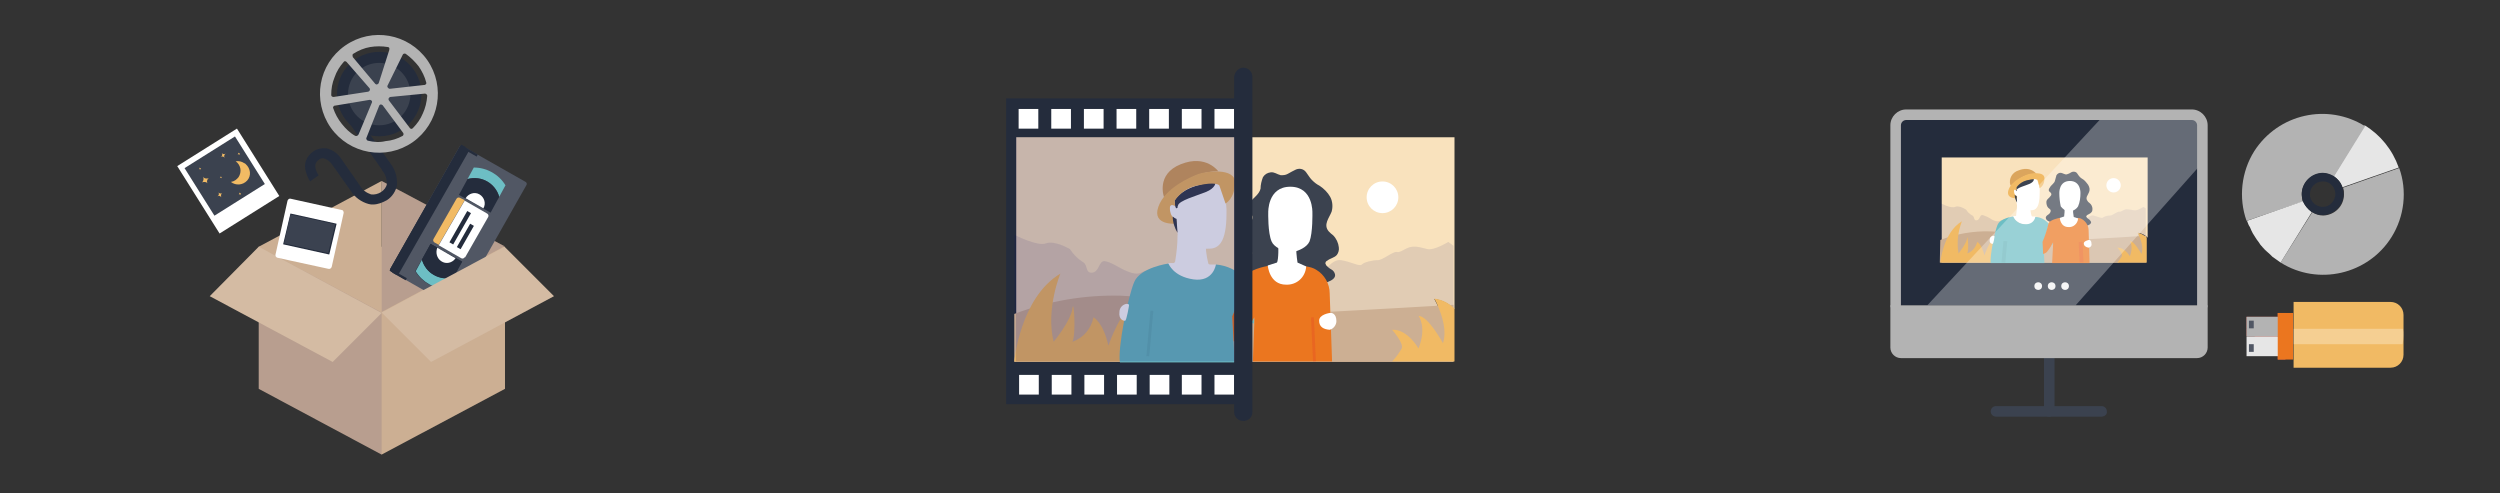 <?xml version="1.0" encoding="utf-8"?>
<!-- Generator: Adobe Illustrator 22.1.0, SVG Export Plug-In . SVG Version: 6.00 Build 0)  -->
<svg version="1.1" id="Calque_1" xmlns="http://www.w3.org/2000/svg" xmlns:xlink="http://www.w3.org/1999/xlink" x="0px" y="0px"
	 viewBox="0 0 520.8 102.7" style="enable-background:new 0 0 520.8 102.7;" xml:space="preserve">
<rect x="0" y="0" width="520.8" height="102.7" fill="#333333" stroke="none"/>
<style type="text/css">
	.st0{fill:#CCAF93;}
	.st1{opacity:0.1;fill:#000064;enable-background:new    ;}
	.st2{fill:#515764;}
	.st3{fill:#242C3C;}
	.st4{fill:#6DBEC4;}
	.st5{fill:#FFFFFF;}
	.st6{fill:#F1BA64;}
	.st7{fill:none;}
	.st8{opacity:0.15;fill:#FFFFFF;enable-background:new    ;}
	.st9{fill:#3B424F;}
	.st10{fill:#B3B3B3;}
	.st11{clip-path:url(#SVGID_2_);}
	.st12{fill:#F2BB64;}
	.st13{clip-path:url(#SVGID_4_);}
	.st14{fill:#3B4250;}
	.st15{fill:#F9E2BD;}
	.st16{fill:#DBA55D;}
	.st17{opacity:0.3;fill:#579EA0;enable-background:new    ;}
	.st18{fill:#EB761F;}
	.st19{opacity:0.3;fill:#E54027;enable-background:new    ;}
	.st20{opacity:0.2;fill:#000064;enable-background:new    ;}
	.st21{fill:#E6E6E6;}
	.st22{fill:#F2F2F2;}
	.st23{opacity:0.3;fill:#FFFFFF;enable-background:new    ;}
	.st24{fill:#CE6358;}
</style>
<title>picto</title>
<path class="st0" d="M53.9,51.4V81l25.6,13.7L105.2,81V51.4H53.9z"/>
<path class="st1" d="M53.9,51.4V81l25.6,13.7V51.4H53.9z"/>
<path class="st0" d="M79.5,37.7v27.3l25.6-13.7L79.5,37.7z"/>
<path class="st1" d="M79.5,37.7v27.3l25.6-13.7L79.5,37.7z"/>
<path class="st2" d="M96.3,30.4c-0.2-0.1-0.5,0-0.6,0.2L81.3,56c-0.1,0.2,0,0.5,0.2,0.6l13.2,7.5c0.2,0.1,0.5,0,0.6-0.2l14.4-25.4
	c0.1-0.2,0-0.5-0.2-0.6L96.3,30.4z"/>
<rect x="83" y="55.7" transform="matrix(0.495 -0.869 0.869 0.495 -7.762 101.361)" class="st3" width="0.5" height="3.2"/>
<rect x="74" y="43" transform="matrix(0.495 -0.869 0.869 0.495 7.146 99.375)" class="st3" width="30.2" height="1.1"/>
<rect x="97.8" y="30" transform="matrix(0.495 -0.869 0.869 0.495 22.032 101.177)" class="st3" width="0.5" height="3.2"/>
<path class="st3" d="M96.3,30.4c-0.2-0.1-0.5,0-0.6,0.2L81.3,56c-0.1,0.2,0,0.5,0.2,0.6l1,0.6c0.2,0.1,0.5,0,0.6-0.2l14.5-25.4
	c0.1-0.2,0-0.5-0.2-0.6L96.3,30.4z"/>
<path class="st3" d="M89.7,50.8l-3.2,5.7c1.4,2.3,3.9,3.7,6.5,3.7l3.2-5.7L89.7,50.8z"/>
<path class="st4" d="M87.9,54.1l-1.3,2.4c1.4,2.3,3.9,3.7,6.6,3.7l1.3-2.4C91.6,58.5,88.7,56.9,87.9,54.1z"/>
<path class="st3" d="M90.4,57.3c1.2,0.7,2.7,0.9,4.1,0.5l1.8-3.3l-6.6-3.7l-1.8,3.3C88.3,55.4,89.1,56.6,90.4,57.3z"/>
<path class="st5" d="M94.9,53.8c-0.7,1-2,1.3-3,0.6c-0.9-0.6-1.2-1.8-0.8-2.8L94.9,53.8z"/>
<path class="st4" d="M104,41l1.3-2.4c-1.4-2.3-3.9-3.7-6.6-3.7l-1.3,2.4C100.3,36.5,103.2,38.2,104,41z"/>
<path class="st3" d="M101.5,37.8c-1.2-0.7-2.7-0.9-4.1-0.5l-1.8,3.3l6.6,3.7L104,41C103.6,39.6,102.7,38.5,101.5,37.8z"/>
<path class="st5" d="M97,41.3c0.6-1,1.9-1.4,2.9-0.8c1,0.6,1.4,1.9,0.8,2.9L97,41.3z"/>
<path class="st6" d="M95.8,41.2c-0.2-0.1-0.5-0.1-0.7,0.2l0,0l-4.8,8.4c-0.1,0.2-0.1,0.5,0.2,0.7l0,0l0.9,0.5l5.4-9.3L95.8,41.2z"/>
<path class="st5" d="M91.4,51.1l4.7,2.7c0.2,0.1,0.5,0.1,0.7-0.2h0.1l4.8-8.4c0.1-0.2,0.1-0.5-0.2-0.7l0,0l-4.7-2.7L91.4,51.1z"/>
<rect x="92.1" y="47" transform="matrix(0.495 -0.869 0.869 0.495 7.192 107.249)" class="st3" width="7.5" height="0.9"/>
<rect x="94.1" y="48.8" transform="matrix(0.495 -0.869 0.869 0.495 6.184 109.089)" class="st3" width="5.6" height="0.9"/>
<rect x="80.4" y="39.3" transform="matrix(0.495 -0.869 0.869 0.495 7.091 106.887)" class="st7" width="30.2" height="16.1"/>
<path class="st0" d="M53.9,51.4l25.6,13.7V37.7L53.9,51.4z M43.7,61.7l25.6,13.7l10.2-10.2L53.9,51.4L43.7,61.7z M115.4,61.7
	L89.8,75.4L79.5,65.1l25.6-13.7L115.4,61.7z"/>
<path class="st8" d="M43.7,61.7l25.6,13.7l10.2-10.2L53.9,51.4L43.7,61.7z M115.4,61.7L89.8,75.4L79.5,65.1l25.6-13.7L115.4,61.7z"
	/>
<path class="st3" d="M77.7,42.6c-0.3,0-0.6,0-0.9-0.1c-1.5-0.4-2.9-1.4-3.7-2.7l-3.9-5.5c-0.4-0.6-1-1.1-1.7-1.3
	c-0.4-0.1-0.8,0-1.1,0.3c-1.5,1-0.2,3,0,3.2l-1.8,1.3c-0.4-0.6-0.7-1.4-0.9-2.1c-0.5-1.6,0.2-3.2,1.5-4.1c0.8-0.6,1.8-0.8,2.8-0.7
	c1.3,0.3,2.4,1.1,3.1,2.2l3.9,5.6c0.5,0.9,1.4,1.5,2.3,1.8c0.7,0.1,1.5-0.1,2.1-0.5c0.6-0.4,1.1-1,1.2-1.7c0-1-0.3-2-1-2.8v-0.1
	L71.6,24l1.8-1.2l7.9,11.2c1,1.3,1.5,2.8,1.4,4.5c-0.2,1.3-1,2.5-2.1,3.2C79.7,42.2,78.7,42.6,77.7,42.6z"/>
<circle class="st3" cx="79" cy="19.6" r="8.8"/>
<circle class="st9" cx="79" cy="19.6" r="6.5"/>
<path class="st7" d="M76.9,18.4l-4.8-5.5c-0.1-0.2-0.4-0.2-0.6,0c0,0,0,0,0,0c-0.8,0.9-1.5,2-1.9,3.2c-0.4,1.2-0.6,2.4-0.6,3.7
	c0,0.2,0.2,0.4,0.4,0.4c0,0,0,0,0,0l7.2-1.1c0.2-0.1,0.4-0.3,0.3-0.5C77,18.5,76.9,18.4,76.9,18.4z"/>
<path class="st7" d="M77.3,21.3c0.1-0.2,0-0.4-0.2-0.5c-0.1,0-0.2,0-0.2,0L69.7,22c-0.2,0-0.4,0.2-0.3,0.5c0,0,0,0,0,0.1
	c0.4,1.2,1,2.3,1.8,3.3c0.8,1,1.7,1.8,2.8,2.4c0.2,0.1,0.4,0.1,0.5-0.1c0,0,0,0,0-0.1L77.3,21.3z"/>
<path class="st7" d="M78.2,17.3c0.1,0.2,0.4,0.2,0.6,0.1c0.1-0.1,0.1-0.1,0.1-0.2l2.2-6.9c0.1-0.2,0-0.4-0.2-0.5c0,0,0,0-0.1,0
	c-1.2-0.2-2.5-0.2-3.7,0c-1.2,0.2-2.4,0.7-3.5,1.4c-0.2,0.1-0.2,0.4-0.1,0.6c0,0,0,0,0,0L78.2,17.3z"/>
<path class="st7" d="M80.9,20.8l4.1,5.4c0.1,0.2,0.4,0.2,0.5,0.1c0,0,0,0,0,0c0.8-0.8,1.5-1.8,2-2.9c0.5-1.1,0.8-2.2,0.8-3.4
	c0-0.2-0.2-0.4-0.4-0.4c0,0,0,0,0,0l-6.8,0.6c-0.2,0-0.4,0.2-0.4,0.4C80.9,20.6,80.9,20.7,80.9,20.8z"/>
<path class="st7" d="M80.7,17.9c-0.1,0.2,0,0.5,0.2,0.6c0.1,0,0.1,0,0.2,0l7.2-0.8c0.2,0,0.4-0.2,0.4-0.4c0,0,0,0,0-0.1
	c-0.3-1.2-0.8-2.4-1.6-3.4c-0.7-1-1.6-1.9-2.7-2.6c-0.2-0.1-0.5-0.1-0.6,0.1c0,0,0,0,0,0L80.7,17.9z"/>
<path class="st7" d="M83.7,27.2l-4.1-5.5c-0.1-0.2-0.4-0.2-0.5-0.1c-0.1,0-0.1,0.1-0.1,0.2l-2.5,6.4c-0.1,0.2,0,0.4,0.2,0.5
	c0,0,0,0,0,0c2.3,0.5,4.7,0.2,6.8-0.9C83.8,27.7,83.8,27.5,83.7,27.2C83.7,27.3,83.7,27.3,83.7,27.2z"/>
<path class="st10" d="M89,12.5c-3.9-5.5-11.5-6.9-17.1-3s-6.9,11.5-3,17.1c3.9,5.5,11.5,6.9,17.1,3C91.5,25.7,92.9,18.1,89,12.5z
	 M89,20c-0.1,1.3-0.4,2.5-0.9,3.6c-0.5,1.2-1.2,2.2-2.1,3.1c-0.2,0.2-0.4,0.2-0.6,0c0,0,0,0,0,0L81,20.9c-0.1-0.2-0.1-0.4,0.1-0.6
	c0.1,0,0.1-0.1,0.2-0.1l7.2-0.7c0.2,0,0.4,0.1,0.5,0.4C89,19.9,89,20,89,20z M84.5,11.2c1,0.7,1.9,1.6,2.7,2.6
	c0.7,1,1.3,2.2,1.6,3.4c0.1,0.2-0.1,0.4-0.3,0.5c0,0,0,0-0.1,0l-7.2,0.8c-0.2,0-0.4-0.2-0.5-0.4c0-0.1,0-0.1,0-0.2l3.2-6.5
	C84,11.2,84.2,11.1,84.5,11.2C84.5,11.2,84.5,11.2,84.5,11.2L84.5,11.2z M73.6,11.2c1.1-0.7,2.3-1.2,3.5-1.4c1.2-0.2,2.5-0.2,3.7,0
	c0.2,0,0.4,0.2,0.3,0.5c0,0,0,0,0,0.1l-2.2,6.9c-0.1,0.2-0.3,0.3-0.5,0.3c-0.1,0-0.1-0.1-0.2-0.1l-4.7-5.6
	C73.4,11.5,73.4,11.3,73.6,11.2C73.6,11.1,73.6,11.1,73.6,11.2L73.6,11.2z M69,19.8c0-1.3,0.2-2.5,0.7-3.7c0.4-1.2,1.1-2.3,1.9-3.2
	c0.1-0.2,0.4-0.2,0.6,0c0,0,0,0,0,0l4.8,5.5c0.1,0.2,0.1,0.4-0.1,0.6c-0.1,0-0.1,0.1-0.2,0.1l-7.2,1.1C69.3,20.2,69,20.1,69,19.8
	C69,19.8,69,19.8,69,19.8z M74,28.3c-1.1-0.6-2-1.5-2.8-2.5c-0.8-1-1.4-2.1-1.8-3.3c-0.1-0.2,0.1-0.4,0.3-0.5c0,0,0,0,0.1,0l7.2-1.2
	c0.2,0,0.4,0.1,0.5,0.3c0,0.1,0,0.2,0,0.2l-2.8,6.7C74.5,28.3,74.3,28.4,74,28.3C74,28.3,74,28.3,74,28.3z M76.6,29.3
	c-0.2-0.1-0.3-0.3-0.3-0.5c0,0,0,0,0,0L79,22c0.1-0.2,0.3-0.3,0.5-0.2c0.1,0,0.1,0.1,0.2,0.1l4.3,5.8c0.1,0.2,0.1,0.4-0.1,0.6
	c0,0,0,0,0,0c-1.1,0.6-2.3,1-3.6,1.1C79.1,29.7,77.8,29.6,76.6,29.3L76.6,29.3z"/>
<g>
	<defs>
		
			<rect id="SVGID_1_" x="40.1" y="29.4" transform="matrix(0.847 -0.532 0.532 0.847 -12.789 31.074)" width="14.8" height="16.6"/>
	</defs>
	<clipPath id="SVGID_2_">
		<use xlink:href="#SVGID_1_"  style="overflow:visible;"/>
	</clipPath>
	<g class="st11">
		
			<rect x="40.2" y="29.4" transform="matrix(0.847 -0.532 0.532 0.847 -12.768 31.085)" class="st5" width="14.8" height="16.6"/>
		
			<rect x="40.6" y="30.8" transform="matrix(0.847 -0.532 0.532 0.847 -12.327 30.534)" class="st9" width="12.4" height="11.7"/>
		<path class="st12" d="M49.1,33.6c1.1,0.8,1.3,2.2,0.6,3.3c-0.4,0.5-0.9,0.9-1.6,1c1,0.8,2.5,0.7,3.4-0.3s0.7-2.5-0.3-3.4
			c-0.1-0.1-0.2-0.2-0.3-0.2C50.3,33.6,49.7,33.5,49.1,33.6z"/>
		<path class="st12" d="M47,32c-0.3,0.2-0.6,0.1-0.8-0.1c0,0,0,0,0,0l0,0c0.2,0.3,0.1,0.6-0.2,0.8l0,0c0.3-0.2,0.6-0.1,0.8,0.2l0,0
			C46.6,32.6,46.7,32.2,47,32z"/>
		<path class="st12" d="M43.5,37.1c-0.4,0.2-1,0.1-1.2-0.3c0.2,0.4,0.1,0.9-0.2,1.2c0.4-0.2,1-0.1,1.2,0.3
			C43,37.9,43.1,37.4,43.5,37.1z"/>
		<path class="st12" d="M46.3,40.2c-0.3,0.2-0.6,0.1-0.8-0.1c0,0,0,0,0,0l0,0c0.2,0.3,0.1,0.6-0.2,0.8c0,0,0,0,0,0l0,0
			c0.3-0.2,0.6-0.1,0.8,0.2l0,0C46,40.8,46,40.4,46.3,40.2C46.3,40.3,46.3,40.3,46.3,40.2z"/>
		<path class="st12" d="M46.3,36.8c-0.1,0.1-0.3,0.1-0.4-0.1l0,0c0.1,0.1,0,0.3-0.1,0.4l0,0c0.1-0.1,0.3-0.1,0.4,0.1l0,0
			C46.1,37.1,46.1,36.9,46.3,36.8C46.3,36.8,46.3,36.8,46.3,36.8L46.3,36.8z"/>
		<path class="st12" d="M41.9,35c-0.1,0.1-0.3,0-0.4-0.1l0,0c0.1,0.1,0.1,0.3-0.1,0.4c0,0,0,0,0,0l0,0c0.1-0.1,0.3-0.1,0.4,0.1
			c0,0,0,0,0,0l0,0C41.7,35.3,41.8,35.1,41.9,35L41.9,35z"/>
		<path class="st12" d="M50.2,40.2c-0.1,0.1-0.3,0-0.4-0.1l0,0c0.1,0.1,0.1,0.3-0.1,0.4l0,0c0.1-0.1,0.3,0,0.4,0.1l0,0
			C50.1,40.5,50.1,40.3,50.2,40.2C50.2,40.2,50.2,40.2,50.2,40.2z"/>
		<path class="st12" d="M50,31.9c-0.1,0.1-0.3,0-0.4-0.1l0,0c0.1,0.1,0,0.3-0.1,0.4l0,0c0.1-0.1,0.3-0.1,0.4,0.1c0,0,0,0,0,0l0,0
			C49.9,32.2,49.9,32,50,31.9z"/>
	</g>
</g>
<g>
	<defs>
		
			<rect id="SVGID_3_" x="58.2" y="42.7" transform="matrix(0.216 -0.976 0.976 0.216 3.021 101.152)" width="12.6" height="12"/>
	</defs>
	<clipPath id="SVGID_4_">
		<use xlink:href="#SVGID_3_"  style="overflow:visible;"/>
	</clipPath>
	<g class="st13">
		<path class="st5" d="M71.6,44.4c0-0.3-0.1-0.6-0.4-0.7l0,0l-10.6-2.3c-0.3-0.1-0.6,0.1-0.7,0.4l0,0L57.4,53
			c-0.1,0.3,0.1,0.6,0.4,0.7l0,0L68.4,56c0.3,0.1,0.6-0.1,0.7-0.4l0,0L71.6,44.4z"/>
		<path class="st3" d="M70.1,46.7c0,0,0-0.1,0-0.1l0,0l-9.5-2.1c0,0-0.1,0-0.1,0v0L59,50.8c0,0,0,0.1,0,0.1h0l9.5,2.1
			c0,0,0.1,0,0.1,0l0,0L70.1,46.7z"/>
		<path class="st14" d="M69.8,46.8c0,0,0-0.1,0-0.1h-0.1l-9.1-2c0,0-0.1,0-0.1,0v0.1l-1.3,5.8c0,0,0,0.1,0,0.1h0l9.1,2
			c0,0,0.1,0,0.1,0c0,0,0,0,0,0v-0.1L69.8,46.8z"/>
	</g>
</g>
<rect x="209.6" y="20.5" class="st3" width="50.1" height="63.7"/>
<rect x="212.2" y="22.7" class="st5" width="4.1" height="4.1"/>
<rect x="219" y="22.7" class="st5" width="4.1" height="4.1"/>
<rect x="225.8" y="22.7" class="st5" width="4.1" height="4.1"/>
<rect x="232.6" y="22.7" class="st5" width="4.1" height="4.1"/>
<rect x="239.4" y="22.7" class="st5" width="4.1" height="4.1"/>
<rect x="246.2" y="22.7" class="st5" width="4.1" height="4.1"/>
<rect x="253" y="22.7" class="st5" width="4.1" height="4.1"/>
<rect x="212.3" y="78.1" class="st5" width="4.1" height="4.1"/>
<rect x="219.1" y="78.1" class="st5" width="4.1" height="4.1"/>
<rect x="225.9" y="78.1" class="st5" width="4.1" height="4.1"/>
<rect x="232.7" y="78.1" class="st5" width="4.1" height="4.1"/>
<rect x="239.5" y="78.1" class="st5" width="4.1" height="4.1"/>
<rect x="246.2" y="78.1" class="st5" width="4.1" height="4.1"/>
<rect x="253" y="78.1" class="st5" width="4.1" height="4.1"/>
<path class="st15" d="M290,68.8c3.1-0.2,5.5,3.9,5.5,3.9c1.8-4.5,0-6.8,0-6.8c2,0,5.1,5.7,5.1,5.7c1.4-3.8-1.8-9.3-1.8-9.3
	c1.6,0.2,3.1,1,4.2,2.1V28.6h-91.3v46.7H290c0.8-0.8,1.4-1.7,2-2.7C292.5,71.5,290,68.8,290,68.8z"/>
<path class="st1" d="M211.3,48.9c0,0,4.8,2.5,6.6,1.8s5,1.2,5,1.2c0.7,1.1,1.6,2,2.7,2.7c1.1,0.6,0.4,2.3,1.9,2.2s1.4-2.5,2.6-2.4
	s3.3,1.5,4,1.8s2.5,1.2,3.6,0.6c2.1-1.1,3-0.2,3-0.2c1.2,0.5,2.6,0.6,3.8,0.2c1.2-0.4,2.2-0.6,2.4-0.3c0.8,1.8,2.6,2.8,4.5,2.6
	c1.2,0,1.6,2,2.7,3c2.2,2,0.7,13.2,0.7,13.2h-43.4L211.3,48.9z"/>
<circle class="st5" cx="288" cy="41.1" r="3.3"/>
<path class="st1" d="M253.4,65.3c0,0,3.4-5.5,5.1-5.4s0.5,1.5,2.6,0.8s2.3-2.5,3.8-2.3l1.5,0.2l2-0.2l1.3-1.1
	c0.9,0.1,1.8,0.4,2.6,0.7c1.1,0.4,1.5,0,2.6-0.7s2.5-3.4,4.5-3.1s3.8,1.4,4.3,0.9s2.2-0.9,3.3-0.9s3.2-1.9,4-1.7s1.9-1,3.2-1.1
	s1.8,0.2,3.2,0.5s4.3-1.5,4.3-1.5l1.1,0.8v21h-49.4V65.3z"/>
<path class="st0" d="M211.3,65.4c7.1-2.7,14.6-4,22.2-3.8c12,0.5,21.8,4.4,34.6,3.8s34.7-1.9,34.7-1.9v11.9h-91.5V65.4z"/>
<path class="st6" d="M211.3,75.3c0,0,1.2-13.3,9.6-18.3c0,0-3.1,7.4-1.4,14.2c0,0,3.6-4.4,3.9-6.9s0.8,5.5,0,6.9
	c2.3-0.8,3.9-2.7,4.4-5.1c0,0,2,1,3.1,5.9c0,0,2.6-7.8,6.2-9.5c0,0-2,5.8,0,9.3l3.4,3.5L211.3,75.3z"/>
<path class="st6" d="M298.8,62.2c0,0,3.1,5.5,1.8,9.3c0,0-3.1-5.7-5.1-5.7c0,0,1.8,2.3,0,6.8c0,0-2.3-4.1-5.5-3.9c0,0,2.5,2.8,2,3.9
	c-0.6,1-1.2,1.9-2,2.7h13V64.3C301.8,63.1,300.4,62.4,298.8,62.2z"/>
<path class="st5" d="M253.9,38.2c-0.7-1.1-1.9-1.7-3.2-1.7h-3.1c-1.1,0-2.1,0.7-2.5,1.8c-0.3,1.5-0.4,3.1-0.3,4.7
	c-0.3-0.3-0.7-0.5-1-0.2c-0.5,0.6,0.2,2.6,1.2,2.9c0.1,1,0.2,2,0.3,2.9c0.3,3.9,4.7,3.2,6.6,3.2s3.6-1.2,3.6-7.3
	C255.6,42.2,255,40.1,253.9,38.2z"/>
<path class="st5" d="M245.3,49.1c0,1.8-0.2,3.6-0.5,5.4c-0.1,0.2-0.2,0.3-0.4,0.3h-1.1c1.1,2.3,3.4,3.8,6,3.8c3.2-0.1,4.1-2,4.3-2.9
	c0.1-0.2-0.1-0.5-0.3-0.6c0,0-0.1,0-0.1,0h-1.1c-0.2,0-0.4-0.1-0.4-0.3c-0.4-1.6-0.6-3.2-0.5-4.8c0-0.2-0.1-0.4-0.4-0.5l-5-0.8
	C245.6,48.6,245.4,48.8,245.3,49.1z"/>
<path class="st16" d="M242.5,41.1c0,0,5.3-5.6,11.3-5.4c0,0-2.5-3.6-7.8-1.5S242.5,41.1,242.5,41.1z"/>
<path class="st9" d="M249.2,38.7c-3.8,1.2-4.5,3.1-4.5,3.1l0.1,1.1l0.2,0.5c0.1,0,0.2-0.1,0.3-0.1c0-0.2,0-0.3,0.1-0.5
	c0.2-1,3.8-2,5.8-2.8s2-1.9,2-1.9S253.1,37.5,249.2,38.7z"/>
<path class="st6" d="M255.3,42.4c0,0,1.9-1,2-4.3s-6.3-2.4-7.8-1.8s-6.8,2.8-8.2,6.8s3.8,3.5,3.8,3.5l-0.1-0.9
	c-0.6-0.2-1.1-0.8-1.2-1.5c-0.3-1.5,0.1-1.7,1-1.3l-0.1-1.1c1.2-1.7,3-2.9,5-3.2c3.6-0.8,4.3,0,4.3,0L255.3,42.4z"/>
<path class="st9" d="M245.3,48.5c-0.6-1-1-2.2-1-3.4c0.2,0.2,0.5,0.4,0.8,0.5L245.3,48.5z"/>
<path class="st4" d="M260.7,67.2l0.5,0.2l0-1.2C261.2,66.2,261,66.6,260.7,67.2z"/>
<path class="st4" d="M259.3,58.1c-1.5-1.8-3.7-2.8-6-3c0,0-0.5,3.7-4.7,3.1s-5.2-3.3-5.2-3.3s-5.8,0.8-7.1,3.8s-3.5,13.8-3,16.8
	h23.9l-0.2-3.7l-0.3-5.7l0,0c0.8-2,2.5-6.3,2.6-7.8L259.3,58.1z M256.3,66.9L256.3,66.9z"/>
<rect x="234.8" y="69.2" transform="matrix(8.963770e-02 -0.996 0.996 8.963770e-02 148.843 301.832)" class="st17" width="9.5" height="0.6"/>
<path class="st9" d="M274,59.2c1,0.1,4.5-0.6,4.1-2.1c-0.1-0.4-0.4-0.8-0.8-1c-0.4-0.2-0.7-0.5-1-0.8c-0.1-0.1-0.1-0.3-0.2-0.4
	c0-0.2,0.1-0.5,0.4-0.6c0.6-0.5,1.5-0.6,2-1.2c0.3-0.4,0.5-1,0.4-1.6c-0.1-0.9-0.5-1.8-1.2-2.5c-0.3-0.2-0.6-0.5-0.9-0.8
	c-1.2-1.4,0.1-2.8,0.6-4.1c0.3-1,0.2-2.2-0.3-3.1c-0.5-0.9-1.3-1.7-2.2-2.3c-0.6-0.3-1.1-0.7-1.6-1.2c-0.5-0.5-0.8-1.1-1.2-1.6
	c-0.5-0.7-1.3-0.9-2.1-0.6c-0.6,0.3-1.2,0.6-1.7,0.9c-0.5,0.3-1,0.3-1.5,0.3c-0.8-0.2-1.3-0.7-2.1-0.6c-0.7,0.1-1.2,0.4-1.6,1
	c-0.3,0.8-0.5,1.6-0.5,2.4c-0.3,1.3-1.7,2-2.4,3.1c-0.2,0.3-0.4,0.7-0.4,1.1c0,0.8,0.8,0.9,1.1,1.5c0.1,0.3,0,0.7-0.2,1
	c-0.7,1-1.8,1.4-2,2.8c-0.1,0.9,0.2,1.9,1,2.5c0.4,0.4,0.9,0.7,1.1,1.2s-0.4,1.3-1,1.7s-1.2,0.9-1.2,1.6s0.9,1.2,1.6,1.4
	C264.5,58.6,269.4,58.9,274,59.2z"/>
<path class="st5" d="M273.4,44.3c0,0,0.2-5.4-4.6-5.4s-4.6,5.4-4.6,5.4s-0.1,4.2,0.7,6c0.5,1.2,2.3,1.9,3.3,2.2
	c0.4,0.1,0.9,0.1,1.3,0c1-0.3,2.7-0.9,3.3-2.2C273.5,48.5,273.4,44.3,273.4,44.3z"/>
<path class="st18" d="M277,61.1c0-2-1.1-3.9-2.8-4.9c-0.6-0.4-1.4-0.6-2.1-0.7l-4.3,1.5l0,0l-3.7-1.6c0,0-4.7,0.8-4.8,2.7l0,0
	c0,1.5-1.7,5.8-2.6,7.8l0,0v-0.1l0.2,3.8l0,0l0.1,1.5c0.7,0,1.6-0.9,1.6-0.9c0.8-1,1.5-2,2.1-3.1c0.4-0.6,0.6-1,0.6-1l0,1.2l-0.3,8
	h16.5L277,61.1z"/>
<path class="st5" d="M266.3,50.9c0,0,0.1,3.3-0.3,3.8l-1.9,0.6c0,0,0.3,4,3.8,4c2.2,0.1,4-1.5,4.2-3.7c0,0,0-0.1,0-0.1l-1.8-0.8
	c-0.2-1.3-0.3-2.6-0.3-3.8L266.3,50.9z"/>
<rect x="273.3" y="66.1" transform="matrix(0.999 -4.623474e-02 4.623474e-02 0.999 -2.978 12.724)" class="st19" width="0.6" height="9.2"/>
<path class="st5" d="M234.7,63.3c-0.8,0.1-1.5,0.8-1.5,1.7c-0.2,1.6,0.9,1.9,1.2,1.8s0.8-3.1,0.8-3.2S235.2,63.3,234.7,63.3z"/>
<path class="st5" d="M277,68.7c0.8-0.2,1.4-1,1.4-1.8c0-1.6-1-1.8-1.4-1.7c0,0-2.2,0.3-2.2,1.6S275.7,68.6,277,68.7z"/>
<path class="st3" d="M259,14.1L259,14.1c1,0,1.9,0.8,1.9,1.9v69.9c0,1-0.8,1.8-1.9,1.8l0,0c-1,0-1.9-0.8-1.9-1.8V16
	C257.2,15,258,14.1,259,14.1z"/>
<rect x="211.6" y="28.6" class="st20" width="45.6" height="46.7"/>
<path class="st21" d="M488,39l11.7-4.1c-1.3-3.7-3.8-6.8-7.1-8.8l-6.5,10.6C487,37.2,487.7,38.1,488,39z"/>
<path class="st5" d="M470.4,50.4c-0.4-0.6-0.8-1.2-1.2-1.8C469.6,49.2,470,49.8,470.4,50.4z"/>
<path class="st5" d="M469.3,46.2l-0.3-0.6L469.3,46.2z"/>
<path class="st5" d="M468.9,45.6l-0.3-0.6L468.9,45.6z"/>
<path class="st5" d="M468.6,42.6l-0.6-1.4C468.2,41.7,468.4,42.1,468.6,42.6z"/>
<path class="st10" d="M479.5,40.5c0-2.4,2-4.4,4.4-4.4c0.8,0,1.6,0.2,2.3,0.7l6.5-10.5c-7.8-4.9-18.1-2.6-23.1,5.2
	c-2.7,4.3-3.3,9.7-1.6,14.5l11.7-4C479.6,41.5,479.5,41,479.5,40.5z"/>
<path class="st5" d="M470.9,50.9c0.6,0.7,1.3,1.4,2,2C472.1,52.3,471.5,51.7,470.9,50.9z"/>
<path class="st5" d="M475.1,54.7l-1.7-1.2L475.1,54.7z"/>
<path class="st10" d="M499.8,35l-11.7,4.1c0.2,0.5,0.2,0.9,0.2,1.4c0,2.4-1.9,4.3-4.3,4.4c-0.8,0-1.6-0.2-2.3-0.7l-6.6,10.5
	c7.8,4.9,18.2,2.5,23.1-5.3C500.9,45.1,501.5,39.7,499.8,35L499.8,35z"/>
<path class="st5" d="M473.4,53.5l-0.5-0.5L473.4,53.5z"/>
<path class="st5" d="M470.9,50.9l-0.4-0.6L470.9,50.9z"/>
<path class="st21" d="M479.8,41.9L468.1,46c0.2,0.5,0.3,0.9,0.6,1.3L469,48l0,0l0.3,0.6l0,0c0.4,0.6,0.7,1.2,1.2,1.8l0,0l0.4,0.6
	l0,0c0.6,0.7,1.3,1.4,2,2l0,0l0.5,0.5l1.7,1.2l6.5-10.5C480.8,43.6,480.1,42.8,479.8,41.9z"/>
<path class="st3" d="M486.2,36.7c-0.7-0.4-1.5-0.7-2.3-0.7c-2.4,0-4.4,2-4.4,4.4c0,0.5,0.1,1,0.2,1.4c0.3,0.9,1,1.7,1.8,2.3
	c0.7,0.4,1.5,0.7,2.3,0.7c2.4,0,4.4-2,4.4-4.4c0-0.5-0.1-1-0.3-1.4C487.7,38.1,487,37.3,486.2,36.7z M486.5,40.4
	c0,1.5-1.2,2.7-2.6,2.7c-1.5,0-2.7-1.2-2.7-2.6c0-1.5,1.2-2.7,2.6-2.7c0,0,0,0,0,0l0,0c1.4-0.1,2.6,1,2.7,2.5l0,0L486.5,40.4
	L486.5,40.4z"/>
<path class="st9" d="M437.9,86.8h-22.1c-0.6,0-1.1-0.5-1.1-1.1c0-0.6,0.5-1.1,1.1-1.1c0,0,0,0,0,0h22c0.6,0,1.1,0.5,1.1,1.1
	C439,86.3,438.5,86.7,437.9,86.8C437.9,86.8,437.9,86.8,437.9,86.8L437.9,86.8z"/>
<path class="st9" d="M426.9,86.8c-0.6,0-1.1-0.5-1.1-1.1c0,0,0,0,0,0v-11c0-0.6,0.5-1.1,1.1-1.1s1.1,0.5,1.1,1.1v11
	C428,86.3,427.5,86.8,426.9,86.8L426.9,86.8z"/>
<path class="st3" d="M458.8,63.6V26.1c0-1.2-1-2.2-2.2-2.2c0,0,0,0,0,0h-59.6c-1.2,0-2.2,1-2.2,2.2c0,0,0,0,0,0l0,0v37.5"/>
<path class="st10" d="M393.8,63.6v8.8c0,1.2,1,2.2,2.2,2.2c0,0,0,0,0,0h61.7c1.2,0,2.2-1,2.2-2.2c0,0,0,0,0,0v-8.8H393.8z"/>
<path class="st15" d="M441.2,51.6c1.5-0.1,2.6,1.8,2.6,1.8c0.8-2.1,0-3.2,0-3.2c0.9,0,2.4,2.7,2.4,2.7c0.6-1.8-0.8-4.4-0.8-4.4
	c0.8,0.1,1.5,0.5,2,1V32.8h-42.9v21.9h36.8c0.3-0.4,0.7-0.8,0.9-1.3C442.4,52.9,441.2,51.6,441.2,51.6z"/>
<path class="st1" d="M404.2,42.3c0,0,2.2,1.2,3.1,0.8s2.3,0.6,2.3,0.6c0.3,0.5,0.7,0.9,1.3,1.2c0.5,0.3,0.2,1.1,0.9,1
	s0.6-1.2,1.2-1.1c0.7,0.2,1.3,0.5,1.9,0.9c0.3,0.2,1.2,0.6,1.7,0.3c1-0.5,1.4-0.1,1.4-0.1c0.6,0.2,1.2,0.3,1.8,0.1
	c0.6-0.2,1-0.3,1.1-0.1c0.4,0.8,1.2,1.3,2.1,1.2c0.5,0,0.8,0.9,1.3,1.4c1,0.9,0.3,6.2,0.3,6.2h-20.3V42.3z"/>
<circle class="st5" cx="440.3" cy="38.6" r="1.5"/>
<path class="st1" d="M424,50c0,0,1.6-2.6,2.4-2.5s0.3,0.7,1.2,0.4s1.1-1.2,1.8-1.1l0.7,0.1l0.9-0.1l0.6-0.5c0.4,0.1,0.8,0.2,1.2,0.3
	c0.5,0.2,0.7,0,1.2-0.3s1.2-1.6,2.1-1.4s1.8,0.7,2,0.4c0.5-0.3,1-0.4,1.5-0.4c0.5,0,1.5-0.9,1.9-0.8s0.9-0.5,1.5-0.5
	c0.5,0,1,0.1,1.5,0.2c0.7,0.2,2-0.7,2-0.7l0.5,0.3v9.9H424V50z"/>
<path class="st0" d="M404.2,50c3.3-1.3,6.9-1.9,10.4-1.8c5.6,0.2,10.2,2,16.2,1.8s16.3-0.9,16.3-0.9v5.6h-43L404.2,50z"/>
<path class="st6" d="M404.2,54.7c0,0,0.6-6.3,4.5-8.6c-0.8,2.1-1.1,4.4-0.7,6.7c0,0,1.7-2.1,1.8-3.2s0.4,2.6,0,3.2
	c1.1-0.4,1.8-1.3,2.1-2.4c0,0,0.9,0.4,1.5,2.8c0,0,1.2-3.7,2.9-4.5c0,0-0.9,2.7,0,4.4l1.6,1.6H404.2z"/>
<path class="st6" d="M445.3,48.5c0,0,1.5,2.6,0.8,4.4c0,0-1.5-2.7-2.4-2.7c0,0,0.8,1.1,0,3.2c0,0-1.1-1.9-2.6-1.8
	c0,0,1.2,1.3,0.9,1.8c-0.3,0.5-0.6,0.9-0.9,1.3h6.1v-5.2C446.7,49,446,48.6,445.3,48.5z"/>
<path class="st5" d="M424.2,37.3c-0.3-0.5-0.9-0.8-1.5-0.8h-1.5c-0.5,0-1,0.3-1.2,0.9c-0.2,0.7-0.2,1.5-0.1,2.2
	c-0.1-0.1-0.3-0.2-0.5-0.1s0.1,1.2,0.6,1.4c0,0.5,0.1,1,0.1,1.4c0.2,1.8,2.2,1.5,3.1,1.5s1.7-0.6,1.7-3.4
	C425,39.2,424.8,38.2,424.2,37.3z"/>
<path class="st5" d="M420.2,42.4c0,0.9-0.1,1.7-0.2,2.5c0,0.1-0.1,0.1-0.2,0.1h-0.5c0.5,1.1,1.6,1.8,2.8,1.8c0.9,0.1,1.7-0.5,2-1.4
	c0-0.1,0-0.2-0.1-0.3c0,0,0,0-0.1,0h-0.5c-0.1,0-0.2-0.1-0.2-0.2c-0.2-0.7-0.3-1.5-0.2-2.3c0-0.1-0.1-0.2-0.2-0.2c0,0,0,0,0,0
	l-2.3-0.3C420.3,42.2,420.2,42.3,420.2,42.4z"/>
<path class="st16" d="M418.9,38.7c0,0,2.5-2.6,5.3-2.5c0,0-1.2-1.7-3.7-0.7c-1.3,0.4-2.1,1.7-1.7,3.1
	C418.8,38.5,418.9,38.6,418.9,38.7z"/>
<path class="st9" d="M422,37.5c-1.8,0.5-2.1,1.5-2.1,1.5v0.5l0.1,0.3c0,0,0.1,0,0.1,0c0-0.1,0-0.2,0-0.2c0.1-0.5,1.8-0.9,2.7-1.3
	s0.9-0.9,0.9-0.9S423.8,37,422,37.5z"/>
<path class="st6" d="M424.9,39.2c0.7-0.4,1-1.2,1-2c0.1-1.6-3-1.1-3.7-0.8s-3.2,1.3-3.8,3.2s1.8,1.7,1.8,1.7l0-0.4
	c-0.3-0.1-0.5-0.4-0.6-0.7c-0.1-0.7,0-0.8,0.5-0.6V39c0.6-0.8,1.4-1.3,2.4-1.5c1.7-0.4,2,0,2,0L424.9,39.2z"/>
<path class="st9" d="M420.2,42.2c-0.3-0.5-0.5-1-0.5-1.6c0.1,0.1,0.2,0.2,0.4,0.2L420.2,42.2z"/>
<path class="st4" d="M427.4,50.9l0.2,0.1v-0.5C427.7,50.4,427.6,50.6,427.4,50.9z"/>
<path class="st4" d="M426.8,46.6c-0.7-0.8-1.7-1.4-2.8-1.4c-0.2,1-1.1,1.6-2.1,1.5c0,0-0.1,0-0.1,0c-1,0-2-0.6-2.4-1.6
	c0,0-2.7,0.3-3.3,1.8s-1.6,6.5-1.4,7.9h11.2l-0.1-1.7l-0.1-2.7l0,0C426.1,49.1,426.5,47.9,426.8,46.6L426.8,46.6z M425.4,50.8
	L425.4,50.8z"/>
<rect x="415.3" y="52.1" transform="matrix(9.080638e-02 -0.996 0.996 9.080638e-02 327.346 463.579)" class="st17" width="4.5" height="0.8"/>
<path class="st9" d="M433.7,47.2c0.5,0,2.1-0.3,1.9-1c-0.1-0.2-0.2-0.3-0.4-0.5c-0.2-0.1-0.3-0.2-0.5-0.4c0-0.1-0.1-0.1-0.1-0.2
	c0-0.1,0.1-0.2,0.2-0.3c0.3-0.2,0.7-0.3,0.9-0.6c0.2-0.2,0.2-0.5,0.2-0.7c0-0.4-0.2-0.9-0.6-1.2c-0.1-0.1-0.3-0.2-0.4-0.4
	c-0.6-0.7,0.1-1.3,0.3-1.9c0.2-0.5,0.1-1-0.2-1.5c-0.3-0.4-0.6-0.8-1-1.1c-0.3-0.2-0.5-0.3-0.7-0.5c-0.2-0.2-0.4-0.5-0.6-0.8
	c-0.2-0.3-0.6-0.4-1-0.3c-0.3,0.1-0.5,0.3-0.8,0.4c-0.2,0.1-0.5,0.2-0.7,0.1c-0.4-0.1-0.6-0.3-1-0.3c-0.3,0-0.6,0.2-0.8,0.5
	c-0.1,0.4-0.2,0.7-0.3,1.1c-0.1,0.6-0.8,0.9-1.1,1.5c-0.1,0.1-0.2,0.3-0.2,0.5c0,0.4,0.4,0.4,0.5,0.7c0.1,0.2,0,0.4-0.1,0.5
	c-0.3,0.5-0.9,0.7-0.9,1.3c0,0.4,0.1,0.9,0.4,1.2c0.2,0.2,0.5,0.3,0.5,0.6s-0.2,0.6-0.5,0.8s-0.6,0.4-0.5,0.8s0.4,0.5,0.8,0.7
	C429.3,46.8,431.5,47.1,433.7,47.2z"/>
<path class="st5" d="M433.4,40.2c0,0,0.1-2.5-2.2-2.5s-2.2,2.5-2.2,2.5c0,0.9,0.1,1.9,0.3,2.8c0.4,0.5,0.9,0.9,1.5,1
	c0.2,0.1,0.4,0.1,0.6,0c0.6-0.1,1.2-0.5,1.5-1C433.3,42.1,433.4,41.1,433.4,40.2z"/>
<path class="st18" d="M435.1,48c0-0.9-0.5-1.8-1.3-2.3c-0.3-0.2-0.6-0.3-1-0.3l-2,0.7l0,0l-1.8-0.7c0,0-2.2,0.4-2.3,1.3l0,0
	c-0.3,1.3-0.7,2.5-1.2,3.7l0,0l0.1,1.8l0,0v0.7c0.3,0,0.8-0.4,0.8-0.4c0.4-0.5,0.7-0.9,1-1.5c0.2-0.3,0.3-0.5,0.3-0.5v0.5l-0.2,3.8
	h7.8L435.1,48z"/>
<path class="st5" d="M430.1,43.3c0,0.6,0,1.2-0.1,1.8l-0.9,0.3c0,0,0.1,1.9,1.8,1.9c1,0.1,1.9-0.7,2-1.7c0,0,0-0.1,0-0.1l-0.9-0.3
	c-0.1-0.6-0.2-1.2-0.1-1.8H430.1z"/>
<rect x="433.1" y="50.4" transform="matrix(0.999 -4.623474e-02 4.623474e-02 0.999 -1.967 20.097)" class="st19" width="0.8" height="4.3"/>
<path class="st5" d="M415.2,49.1c-0.4,0.1-0.7,0.4-0.7,0.8c-0.1,0.8,0.4,0.9,0.6,0.9s0.4-1.5,0.4-1.5S415.5,49.1,415.2,49.1z"/>
<path class="st5" d="M435.1,51.6c0.4-0.1,0.7-0.4,0.6-0.8c0-0.8-0.5-0.9-0.6-0.8c0,0-1,0.2-1,0.7S434.5,51.5,435.1,51.6z"/>
<circle class="st22" cx="424.6" cy="59.6" r="0.8"/>
<circle class="st22" cx="427.4" cy="59.6" r="0.8"/>
<circle class="st22" cx="430.2" cy="59.6" r="0.8"/>
<path class="st23" d="M438.4,23.9l-36.9,39.7h30.9l26.5-29.8l-1.1-9.9L438.4,23.9z"/>
<path class="st10" d="M458.8,64.7c-0.6,0-1.1-0.5-1.1-1.1V26.1c0-0.6-0.5-1.1-1.1-1.1l0,0h-59.5c-0.6,0-1.1,0.5-1.1,1.1c0,0,0,0,0,0
	v37.5c0,0.6-0.5,1.1-1.1,1.1s-1.1-0.5-1.1-1.1V26.1c0-1.8,1.5-3.3,3.3-3.3h59.5c1.8,0,3.3,1.5,3.3,3.3v37.5
	C459.9,64.2,459.4,64.7,458.8,64.7z"/>
<path class="st24" d="M473.7,74.1l-4-4h-1.6v4H473.7z"/>
<path class="st24" d="M474.5,70h-4.9l4,4h0.8L474.5,70z"/>
<rect x="474.5" y="70.1" class="st24" width="1.6" height="4.1"/>
<rect x="474.5" y="74.1" class="st24" width="1.6" height="0.8"/>
<path class="st24" d="M474.5,70v-4H468v2.4l1.7,1.6H474.5z"/>
<path class="st24" d="M476.1,70v-4.8h-1.6V70H476.1z"/>
<path class="st24" d="M468,68.4V70h1.6L468,68.4z"/>
<rect x="468" y="70.1" class="st21" width="8.1" height="4.1"/>
<rect x="468" y="66" class="st10" width="8.1" height="4.1"/>
<rect x="468.5" y="71.7" class="st2" width="1" height="1.6"/>
<rect x="468.5" y="66.8" class="st2" width="1" height="1.6"/>
<rect x="474.5" y="65.2" class="st18" width="3.2" height="9.7"/>
<path class="st6" d="M477.8,62.9H498c1.5,0,2.7,1.2,2.7,2.7c0,0,0,0,0,0v8.3c0,1.5-1.2,2.7-2.7,2.7h-20.2l0,0V62.9L477.8,62.9z"/>
<path class="st23" d="M500.7,69.9c0-0.5,0-0.9-0.1-1.4h-22.8v3.2h22.7C500.6,71.1,500.7,70.5,500.7,69.9z"/>
</svg>
